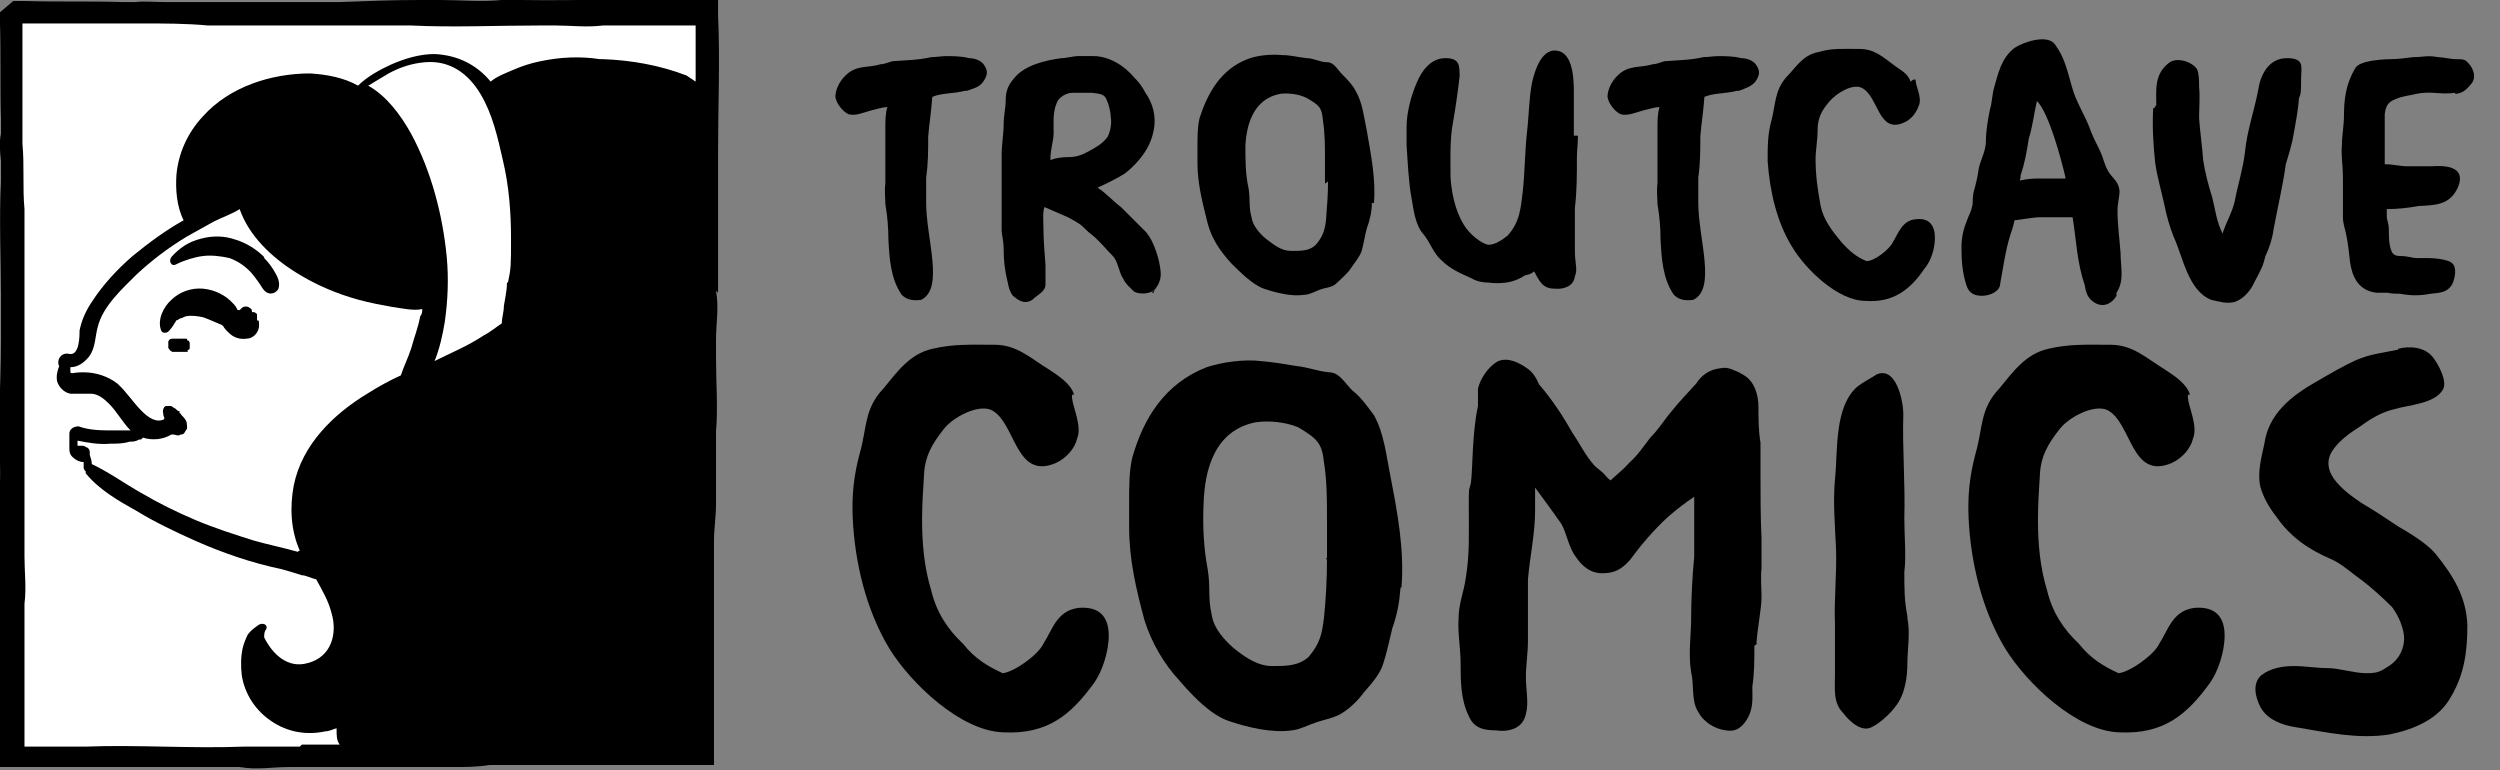 <?xml version="1.0" encoding="UTF-8"?>
<svg id="uuid-b513fe94-a121-44b8-894c-f85ce1fa294b" xmlns="http://www.w3.org/2000/svg" version="1.1" viewBox="0 0 245.1 75.5">
  <rect x="0" y="0" width="245.1" height="75.5" fill="#808080" stroke="none"/>
  <defs>
    <style>
      .cls-1 {
        fill: #000;
      }

      .cls-1, .cls-2 {
        stroke-width: 0px;
      }

      .cls-2 {
        fill: #fff;
      }
    </style>
  </defs>
  <rect class="cls-2" x="1.1" y="1.3" width="68.1" height="72.3"/>
  <g>
    <path class="cls-1" d="M70.4,28.6v-13.8c0-4.4.2-8.9,0-13.3V0h-1.7c-5.9-.2-11.8.1-17.7,0h-1.8c-2.1.2-4.1,0-6.1,0h-2c-2.6,0-5.1.1-7.7.2h-17.4c-1,0-1.8-.1-2.7,0h-1.4C8.8.1,5.6.2,2.5.1h-1.2L0,1.2h0v1.1c.1,3.1,0,6.3.1,9.4v1.4c-.2.9-.1,1.7,0,2.7v2C-.1,21.5.1,25.3.1,29v4.2c0,2.6-.1,5.1-.2,7.7v2c.1,2,.2,4,0,6.1v1.8c.1,5.9-.2,11.8,0,17.7v6.7h1.2c2.9,0,5.8,0,8.6,0,.9,0,1.8,0,2.6,0,3.2,0,6.4,0,9.7,0h1.5c1.7.3,3.2,0,4.8,0h1.8c2.4,0,4.8,0,7.2,0h7.1c1.2,0,2.4,0,3.6-.2h3.5c2.6,0,5.3,0,7.9,0h10.6v-22c0-1.2.2-2.3.2-3.6v-7.1c.2-2.3,0-4.8,0-7.2v-1.8c0-1.6.3-3.1,0-4.8l.2.2ZM29.2,54.1h0c-1.4-.4-2.9-.7-4.3-1.1-1.9-.6-3.8-1.2-5.7-2-1.9-.8-3.7-1.7-5.4-2.7-1.6-.9-3.1-2-4.8-2.8,0-.3-.1-.6-.2-.9v-.2c0-.2,0-.3-.2-.5-.1,0-.3-.2-.5-.2h-.5v-.5c1,.2,2.1.4,3.2.3.6,0,1.3,0,1.9-.2.3,0,.6,0,.9-.2.2,0,.3,0,.4-.2.9.3,2,.2,2.8-.3,0,0,.1,0,.2,0,.2,0,.5.2.7,0,.1,0,.3,0,.4-.2,0,0,.1-.2.2-.3.1-.2,0-.5,0-.7-.1-.3-.3-.5-.5-.7,0,0-.1-.2-.2-.2v-.2h-.1c-.1,0-.2-.2-.4-.3-.1,0-.2-.2-.4-.2h-.4c-.2,0-.4.4-.3.7,0,0,0,.3.1.4v.2c-.8.4-1.6-.2-2.2-.8-.9-.9-1.5-1.9-2.4-2.7-.9-.7-2.1-1.1-3.3-1.1s-1.1.2-1.3,0c0,0,0-.3,0-.5.7,0,1.3-.4,1.8-1,.7-.9.6-2,.9-3,.5-2,2.4-3.7,3.8-5.1,1.5-1.4,3.1-2.6,4.9-3.7.9-.5,1.8-1,2.7-1.5.8-.4,1.7-.7,2.5-1.2.9,2.6,3.1,4.7,5.5,6.2,1.9,1.2,4,2.1,6.2,2.7,1.1.3,2.2.5,3.3.7.8.1,2,.4,2.9.2,0,.2,0,.5-.2.7-.2,1.1-.6,2.1-.9,3.2-.3.9-.7,1.7-1,2.6-1.1.5-2.2,1.1-3.3,1.8-3.3,2-6.4,5-7.2,9-.4,2.1-.3,4.4.6,6.4h-.1ZM49.7,27.8c0,.7-.2,1.5-.3,2.2,0,.6-.2,1.1-.2,1.7-.6.4-1.2.9-1.8,1.2-1.5,1-3.2,1.7-4.8,2.5.5-1.2.8-2.6,1-3.8.3-2.1.4-4.2.2-6.4-.4-4.1-1.5-8.4-3.5-12.1-1-1.8-2.4-3.7-4.2-4.7.7-.4,1.3-.8,2-1.2,1.1-.6,2.3-1,3.6-1.1,2.4-.2,4.2,1.1,5.4,3.1s1.7,4.3,2.2,6.5c.6,2.5.8,5.1.8,7.7s0,2.9-.3,4.3h-.1ZM29.4,73.2c-1.7,0-3.8,0-5.5,0-5.2.2-10.5-.2-15.6,0h-1.2c-1.6,0-3.2,0-4.7,0v-4.2c0-3.3,0-6.5,0-9.8.2-1.6,0-3.1,0-4.6v-1.7c0-4.1,0-8.4,0-12.5v-17c0-1,0-2.2,0-2.9-.2-2.1,0-4.3-.2-6.4v-2c0-3.1,0-6.2,0-9.3v-.5h11.8c2.1,0,4.3,0,6.4.2h19.9c4.1.2,8.4,0,12.5,0h1.7c1.5,0,3,.2,4.6,0,3,0,6.1,0,9.1,0v5.5c-.3-.2-.6-.4-.9-.6-2.6-1-5.4-1.5-8.2-1.6h-.3c-1.9-.3-3.9-.2-5.8.2-1,.2-1.9.5-2.8.9-.7.3-1.5.6-2.1,1.1-1.4-1.7-3.3-2.6-5.5-2.7-1.4,0-2.8.4-4.2,1-1.1.5-2.4,1.2-3.3,2.1-1.4-.8-3.1-1.1-4.7-1.2-3.8,0-7.9,1.3-10.5,4.2-1.5,1.6-2.4,3.6-2.6,5.7-.1,1.4,0,3.1.7,4.5h0c-1.8,1-3.4,2.2-5,3.5-1.5,1.3-2.9,2.8-4,4.5-.6.9-1,1.8-1.2,2.8,0,.5,0,2.5-1,2.3-.8-.2-1.3.6-1,1.2-.2.5-.3,1-.2,1.5.2.6.7,1.1,1.3,1.2.7,0,1.3,0,2,0s1.3.5,1.8,1c.8.8,1.3,1.8,2.1,2.6h-1.7c-1.1,0-2.3,0-3.4-.4-.5,0-.9.3-.9.7,0,0,0,0,0,.2v.3h0v.9c0,.3,0,.6.3.9.3.3.7.5,1.1.5v.5c0,0,0,.3.2.4v.2c1.3,1.6,3.2,2.7,5,3.7,1.8,1.1,3.7,2,5.7,2.9,2.7,1.2,5.6,2.2,8.5,2.8.7.2,1.4.4,2,.6.4,0,.9.3,1.4.4.6,1.1,1.2,2.1,1.5,3.3.6,2,0,4.3-2.3,4.9-2,.6-3.5-.9-4.3-2.5,0-.3,0-.6.2-.8.2-.5-.4-.7-.8-.4s-.7.5-1,.9c-.2.4-.4.9-.5,1.3-.2.9-.2,1.8-.1,2.7.3,1.9,1.4,3.5,2.9,4.5,1.6,1.1,3.5,1.4,5.3,1,.4,0,.7-.2,1.1-.3v.2c0,.5,0,1,.3,1.4h0c-1.2,0-2.4,0-3.5,0h-.2Z"/>
    <path class="cls-1" d="M25.9,25.2c-.8-.8-1.8-1.4-2.8-1.7-1.1-.4-2.3-.4-3.4-.1-1.2.3-2.1.9-2.9,1.8-.3.4,0,1,.5.7.8-.4,1.8-.7,2.6-.8.8-.1,1.7,0,2.6.2.8.3,1.4.7,2,1.3.3.3.5.6.8,1s.5.9.9,1.1.9,0,1.1-.4c.2-.6-.1-1.2-.4-1.7s-.6-.9-1-1.3h0Z"/>
    <path class="cls-1" d="M18.4,33.4s0,0-.1-.2h-1.3c-.2,0-.4,0-.5.3v.6c.1.2.2.3.4.4,0,0,.2,0,.3,0h1s.1,0,.2,0h0v-.2c.1,0,.2,0,.2-.2v-.5s0,0-.1-.2h0Z"/>
    <path class="cls-1" d="M25.2,31.2v-.4s-.2-.2-.3-.2h-.2c0-.2,0-.3-.2-.4-.2-.2-.6-.2-.8,0l-.2.2h-.2c-.1-.2-.2-.4-.4-.6-.8-.9-1.9-1.4-3-1.5s-2.3.3-3.1,1.1c-.8.7-1.4,2-1,3,.1.3.6.3.8,0,.3-.3.5-.7.7-1h0c.1,0,.2-.1.4-.2.2,0,.4-.2.6-.2.5-.1,1.1,0,1.6.1.6.2,1.2.5,1.7.7.1,0,.2.1.3.2.1.2.3.4.5.6.5.5,1.1.7,1.8.6.6,0,1.2-.6,1.2-1.3s-.1-.4-.2-.5c0-.1,0-.2,0-.3Z"/>
  </g>
  <g>
    <path class="cls-1" d="M94.6,8.9c-1.1.3-2.3.2-3.2.6-.1,1.5-.3,2.6-.4,3.9,0,1.4,0,2.6-.2,4v2.5c0,3.5,1.8,8.4-.5,9.5-.8.1-1.4,0-1.9-.5-1.1-1.6-1.2-3.6-1.3-5.4,0-1.2-.1-2.3-.3-3.5,0-.6-.1-1.3,0-2v-5.5c0-.6,0-1.4.2-2-.5,0-1,.2-1.5.3-.8.2-1.6.6-2.3.4-.5-.2-1.2-1-1.3-1.7,0-.7.4-1.5.9-2,1.1-1.2,2.3-.8,3.5-1.2.4,0,.8-.2,1.2-.3,1.3-.1,2.5-.1,3.8-.4.5,0,1-.1,1.5-.1s1.5,0,2.2.2c.5,0,1.2.2,1.5.7.4.6.3,1-.1,1.6s-1.1.7-1.6.9h-.1Z"/>
    <path class="cls-1" d="M113.2,28.4c-.4.4-1.4.5-2,.2-.4-.4-.8-.7-1.1-1.3-.4-.6-.5-1.7-1-2.2-.7-.7-1.4-1.6-2.2-2.2-.3-.2-.5-.5-1-.9-.3-.2-.8-.5-1.2-.7-.7-.3-1.4-.6-2.3-1-.2.5-.1,1.4-.1,2.2s.1,2.3.2,3.5v1.9c0,.7-.8,1-1.3,1.5-.8.5-1.4,0-1.9-.4-.3-.4-.4-.8-.5-1.3-.3-1.2-.4-2.2-.4-3.2s-.2-1.4-.2-2v-7.3c0-1,.2-2.1.2-3s.2-1.6.2-2.4.2-1.4.8-2.1c1-1.3,3.1-1.8,4.7-2,.5,0,1.1-.2,1.6-.2h1.5c1.5,0,3,.9,4,2.1.4.4.8.9,1.1,1.5.7,1,1.1,2.3.8,3.7-.3,1.6-1.3,3-2.8,4.2-.8.5-1.8,1-2.7,1.4.8.5,1.5,1.3,2.3,1.9.7.7,1.3,1.3,2.1,2.1.7.6,1.1,1.5,1.4,2.4.2.6.4,1.5.4,2.1s-.3,1.3-.9,1.8h.2ZM102.8,15.8c.5-.3,1.3-.4,2-.4s1.3-.2,2-.6c.7-.4,1.3-.7,1.8-1.4.3-.6.4-1.4.3-1.9,0-.5-.2-1.3-.4-1.7-.2-.6-.7-.6-1.4-.7h-2c-.5,0-1.3.4-1.5,1-.4.9-.3,2-.3,2.9s-.4,1.9-.3,2.8h0Z"/>
    <path class="cls-1" d="M134.5,19.9c0,.8-.2,1.7-.5,2.5-.2.7-.3,1.5-.5,2.2-.2.6-.8,1.3-1.2,1.9-.3.4-.9.9-1.3,1.3s-1.1.4-1.6.6-1.1.5-1.5.5c-1.3.2-2.8-.2-4-.6-1.1-.4-2.3-1.6-3.2-2.5-1.1-1.2-1.9-2.4-2.3-3.9-.5-2-1-3.9-1-5.9v-1.6c0-.9,0-2,.2-2.8.8-2.5,2.1-4.8,4.7-5.8,1-.4,2.4-.5,3.4-.4.8,0,1.5.2,2.4.3.7,0,1.3.4,2,.4s1,.7,1.5,1.2c.4.4,1,1,1.3,1.6.7,1.2.8,2.5,1.1,3.9.4,2.3.9,4.8.7,7.1h0ZM129.9,18v-2.4c0-1.3,0-2.5-.2-3.8-.1-1.3-.4-1.5-1.6-2.2-.8-.4-1.9-.5-2.6-.4-2.6.5-3.3,3-3.4,5.1,0,1.4,0,2.8.3,4.1.2,1.2,0,1.8.3,2.9.1.8.8,1.6,1.4,2.1.8.6,1.5,1.2,2.5,1.2s1.8,0,2.4-.6c.7-.8.9-1.5,1-2.4.1-1.3.2-2.5.2-3.8l-.3.2Z"/>
    <path class="cls-1" d="M154.7,13.3c0,.8-.1,1.5-.1,2.1,0,1.7,0,3.4-.2,5v4.1c0,1.4.3,1.9,0,2.6-.1.9-1,1.3-2,1.2-1.2,0-1.5-.8-2-1.7-.2.2-.4.3-.9.4-.3.2-.7.4-1,.5-.8.3-1.9.3-2.6.2-.5,0-1.1-.1-1.6-.4-1.1-.5-2.1-.9-3-1.8-.8-.7-1.1-1.8-1.8-2.6s-.9-2.2-1.1-3.4c-.3-1.5-.4-3.8-.5-5.3v-1.7c0-1.4.4-3,1-4.4.5-1.2,1.4-2.4,2.8-2.4s1.4.7,1.4,1.8c-.2,1.7-.4,3.1-.7,4.8-.2,1.2-.2,2.4-.2,3.7s0,1.6.1,2.3c.2,1.6.8,3.6,2,4.7.4.4,1.1.9,1.6,1,.7,0,1.4-.5,1.9-.9,1.2-1.3,1.3-2.7,1.5-4.4.2-1.9.2-3.8.4-5.7.2-1.6.2-3.4.5-4.9.3-1.3,1-3.5,2.6-3.1,1.6.4,1.5,3.4,1.5,4.5v3.8Z"/>
    <path class="cls-1" d="M170.3,8.9c-1.1.3-2.3.2-3.2.6-.1,1.5-.3,2.6-.4,3.9,0,1.4,0,2.6-.2,4v2.5c0,3.5,1.8,8.4-.5,9.5-.8.1-1.4,0-1.9-.5-1.1-1.6-1.2-3.6-1.3-5.4,0-1.2-.1-2.3-.3-3.5,0-.6-.1-1.3,0-2v-5.5c0-.6,0-1.4.2-2-.5,0-1,.2-1.5.3-.8.2-1.6.6-2.3.4-.5-.2-1.2-1-1.3-1.7,0-.7.4-1.5.9-2,1.1-1.2,2.3-.8,3.5-1.2.4,0,.8-.2,1.2-.3,1.3-.1,2.5-.1,3.8-.4.5,0,1-.1,1.5-.1s1.5,0,2.2.2c.5,0,1.2.2,1.5.7.4.6.3,1-.1,1.6-.4.5-1.1.7-1.6.9h-.1Z"/>
    <path class="cls-1" d="M187.8,7.8c0,.7.7,1.8.3,2.6-.2.6-.7,1.3-1.4,1.6-2.6,1.2-2.5-2.6-4.2-3.4-.9-.4-2.4.5-3.1,1.3-.8.9-1.2,1.7-1.2,2.8s-.2,2-.2,2.9c0,1.6.2,3,.5,4.6.3,1.4,1.1,2.4,2,3.5.8.9,1.5,1.5,2.5,1.9.8,0,2.3-1.2,2.6-1.9.5-.8.9-2.1,2.2-2.2,1.4-.2,1.9.7,1.9,1.8s-.4,2.3-1,3c-1.4,2.1-3.1,3.4-5.8,3.2-2.7,0-5.9-3.1-7.2-5.3-1.5-2.4-2.2-5.5-2.4-8.4,0-1.5,0-2.7.4-4.1.4-1.6.3-2.8,1.4-4.1,1-1,1.6-2.2,3.2-2.5,1.3-.4,2.5-.3,4-.3s2.3.8,3.4,1.6c.5.4,1.4.8,1.6,1.6l.3-.2Z"/>
    <path class="cls-1" d="M207.5,29c-.4.7-1.2,1.2-2.1.7-.7-.4-.9-1-1-1.7-.8-2.4-.8-4.2-1.2-6.7h-3.4c-.2,0-2.3.3-2.3.3,0,0-.1.6-.4,1.4-.5,1.6-.7,3.2-1,4.8,0,.7-.9,1.2-1.8,1.2s-1.3-.4-1.5-1c-.4-1.2-.5-2.4-.5-3.7s.3-2.1.7-3.1c.2-.4.3-.7.4-1.2,0-.4,0-.7.1-1.2.2-.7.4-1.5.5-2.3.2-.9.7-1.7.7-2.7s.2-2.1.4-3.1c.2-.6.2-1.4.4-2.1.4-1.4.7-2.9,2-3.9.9-.6,3.3-1.4,4-.3.9,1.2,1.2,2.6,1.6,4,.4,1.6,1.4,3,1.9,4.5.3.8.8,1.6,1.1,2.4.2.6.4,1.3.8,1.8s.8.8.9,1.6c0,.6-.2,1.3-.2,1.9,0,1.5.2,2.8.3,4.2,0,1.4.4,2.7-.4,3.9v.4ZM202.5,17.4c-.4-1.7-1.6-6.3-2.8-7.5-.3,1.3-.4,2.4-.8,3.7-.2,1.3-.4,2.4-.8,3.6,0,.2,0,.3-.1.5,1-.2,1.3-.2,2.3-.2h2.2Z"/>
    <path class="cls-1" d="M211.4,10.3c0-1.5-.2-3,1.2-4.1.8-.7,2.4-.1,2.8.6.2.4.2,1.2.2,1.7.1,1,0,2.1,0,3.1.1,1.4.3,2.7.4,4.1.2,1.3.5,2.4.9,3.7.3,1.2.4,2.3,1,3.5.3-1,1-2.2,1.2-3.2.3-1.6.8-3.1,1-4.8.2-2.1.9-4,1.3-6.1.2-1.4,1-3.1,2.8-3.1s1.4.9,1.4,2,0,1.5-.2,1.9c-.1,1.2-.3,2.3-.5,3.4-.2,1.2-.5,2.1-.8,3.1-.3,2.2-.8,4.2-1.2,6.4-.1.8-.4,1.8-.8,2.6-.2.9-.4,1.3-1.1,2.6-.3.7-1,1.6-1.9,1.9-.8.2-1.4,0-2.3-.2-2.3-.9-2.8-4.3-3.7-6.2-.4-1-.7-2.1-.9-3.1-.3-1.4-.7-2.7-.9-4.1-.2-1.8-.3-3.7-.2-5.4h.1Z"/>
    <path class="cls-1" d="M240.7,9.1c-1.6.2-2.3-.2-3.8.1-.8.2-1.3.2-2,.5-.8.3-1,.7-1.1,1.5v4.9c.8,0,1.5.2,2.2.2h2.4c1.3-.1,3.4,0,2.6,2-.8,1.9-2.4,1.8-3.9,1.9-1.1.2-2.1.3-3.1.3v.7c0,.4.2.7.2,1.3s0,1.6.3,2.2q.2.4.8.4c.8,0,1.2.2,1.6.2h1.2c.4,0,1.9.1,2.3.5.5.4.3,1.5,0,2.1-.5.8-1.2.8-2.1.9-1.1.2-1.9.2-3,0-.4,0-.8,0-1.2-.1h-1.1c-1.8-.2-2.4-1.6-2.6-3-.1-.9-.2-1.9-.4-2.8-.1-.5-.3-1-.3-1.6v-4c0-1-.2-2.1-.1-3.1,0-.9.2-1.9.2-2.8,0-1.7.2-3.2,1.1-4.7.2-.4.9-.6,1.4-.7s1.4-.2,2.1-.2,1.4-.1,2.2-.2c1.1,0,1.3-.2,2.4,0,.5,0,1.2.2,1.8.2s.9,0,1.2.4c.5.5.8,1.4.3,2s-.8.9-1.5,1h-.1Z"/>
    <path class="cls-1" d="M105.1,39c.1,1,1,2.8.5,4-.2.9-1,1.9-2.1,2.4-4,1.7-3.9-4-6.3-5.2-1.3-.6-3.8.7-4.7,1.9-1.1,1.4-1.8,2.6-1.9,4.3-.1,1.6-.2,3.1-.2,4.5,0,2.4.2,4.7.9,7,.5,2.1,1.6,3.8,3.1,5.2,1.2,1.5,2.4,2.2,3.9,2.9,1.1-.1,3.5-1.8,4-2.9.9-1.4,1.3-3.2,3.4-3.5,2.2-.2,3,1,3,2.7s-.7,3.6-1.4,4.6c-2.3,3.2-4.6,5.1-8.9,4.9-4.2-.1-9.1-4.8-11.2-8.2-2.3-3.8-3.4-8.5-3.6-12.8-.1-2.2.1-4.2.7-6.4.7-2.4.4-4.3,2.3-6.3,1.4-1.7,2.6-3.4,4.8-3.9,2.1-.5,3.9-.4,6.1-.4s3.5,1.3,5.3,2.4c.9.6,2.2,1.4,2.5,2.5h-.2Z"/>
    <path class="cls-1" d="M137.3,57.7c-.1,1.3-.3,2.5-.8,3.9-.3,1.2-.5,2.3-.9,3.5-.3,1-1.2,2-1.9,2.8-.5.7-1.3,1.5-2.1,2s-1.6.6-2.5.9-1.6.7-2.4.8c-2,.3-4.4-.3-6.2-.9-1.8-.6-3.6-2.5-4.8-3.9-1.6-1.7-2.8-3.8-3.5-6-.8-3-1.5-5.9-1.5-9.1v-2.5c0-1.5,0-3,.3-4.3,1.1-3.9,3.2-7.3,7.3-8.9,1.5-.5,3.7-.8,5.3-.6,1.2.1,2.4.3,3.6.5,1,.1,2,.5,3.1.6,1,0,1.5,1,2.3,1.8.8.6,1.5,1.6,2.1,2.4,1,1.8,1.2,3.9,1.6,5.9.7,3.6,1.4,7.3,1.1,11h-.1ZM130.1,54.9v-3.8c0-2,0-3.9-.3-5.8-.2-1.9-.7-2.3-2.5-3.4-1.2-.5-2.8-.7-4.2-.5-4,.8-5,4.6-5.1,8-.1,2.1,0,4.3.4,6.4.3,1.8,0,2.8.4,4.5.2,1.3,1.2,2.4,2.1,3.2,1.1.9,2.4,1.8,3.8,1.8s2.6,0,3.6-.9c1.1-1.3,1.3-2.2,1.5-3.8.2-1.9.3-3.9.3-5.9h-.1Z"/>
    <path class="cls-1" d="M172,63.3c0,1.4,0,2.7-.2,4,0,1.2.1,2-.4,3-.5.9-1.1,1.5-2.2,1.3-1-.1-2.2-.8-2.7-1.8-.7-1-.4-2.7-.7-3.9-.3-1.8,0-3.6,0-5.3s.1-4,.3-6v-5.9c-.9.6-1.8,1.3-2.6,2-1.4,1.3-2.6,2.7-3.7,4.2-.8.9-1.5,1.3-2.7,1.3s-2-.7-2.6-1.6c-.7-.9-.9-2.3-1.4-3.2-.9-1.3-1.8-2.5-2.6-3.6v2.3c0,2.2-.5,4.4-.7,6.7v6c0,1.3-.2,2.3-.2,3.6s.3,2.5,0,3.6c-.3,1.4-1.6,1.8-3,1.6-1.1,0-2.1-.2-2.6-1.4-.8-1.6-.8-3.5-.8-5.1s-.3-3-.2-4.5c0-1.4.5-2.5.7-3.9.4-2.4.3-4.5.3-6.8s0-1.7.2-2.5c.2-1.4.1-4.8.7-7.6v-1.7c.2-.9,1-2.2,2-2.7,1-.4,2.1.2,2.8.7.5.3.9.9,1.2,1.6,1.3,1.5,2.4,3.2,3.3,4.8.7,1,1.2,2.1,2,3,.2.3.7.6,1,.9.2.2.4.5.7.7.5-.5,1.2-1,1.8-1.7.9-.8,1.4-1.6,2.1-2.5.9-.9,1.4-1.8,2.1-2.6.7-.9,1.6-1.8,2.4-2.7.5-.8,1.3-1.4,2.4-1.5.5-.1.9,0,1.3.2.3.1.7.3,1,.5,1,.6,1.4,1.9,1.4,3.1s0,2.3.2,3.5v3.1c0,2.1,0,4.1.1,6.3v2.9c-.1,1,0,1.9,0,2.9s-.4,3-.5,4.5h.1Z"/>
    <path class="cls-1" d="M187,60.6c.3,1.4,0,3.1,0,4.4s-.2,3.1-1.2,4.3c-.5.7-1.8,1.9-2.6,2.1-.9.2-1.9-.7-2.5-1.5-1-1-.8-2.4-.8-3.8v-4.9c-.1-2.5.2-5,.1-7.5-.1-2.2-.3-4.5-.1-6.7.3-2.8-.1-7.1,2.2-9.1.5-.4,1.3-.8,1.9-1.2,1.9-.8,2.6,2.6,2.6,3.9-.1,3.4.2,6.8.1,10.2,0,1.8.2,3.7,0,5.3,0,1.6,0,2.8.3,4.3v.2Z"/>
    <path class="cls-1" d="M214.5,39c.1,1,1,2.8.5,4-.2.9-1,1.9-2.1,2.4-4,1.7-3.9-4-6.3-5.2-1.3-.6-3.8.7-4.7,1.9-1.1,1.4-1.8,2.6-1.9,4.3-.1,1.6-.2,3.1-.2,4.5,0,2.4.2,4.7.9,7,.5,2.1,1.6,3.8,3.1,5.2,1.2,1.5,2.4,2.2,3.9,2.9,1.1-.1,3.5-1.8,4-2.9.9-1.4,1.3-3.2,3.4-3.5,2.2-.2,3,1,3,2.7s-.7,3.6-1.4,4.6c-2.3,3.2-4.6,5.1-8.9,4.9-4.2-.1-9.1-4.8-11.2-8.2-2.3-3.8-3.4-8.5-3.6-12.8-.1-2.2.1-4.2.7-6.4.7-2.4.4-4.3,2.3-6.3,1.4-1.7,2.6-3.4,4.8-3.9,2.1-.5,3.9-.4,6.1-.4s3.5,1.3,5.3,2.4c.9.6,2.2,1.4,2.5,2.5h-.2Z"/>
    <path class="cls-1" d="M235.1,34.2c1.1-.3,2.6-.2,3.4.8.5.6,1.5,2.4,1,3.2-.8,1.4-3.4,1.5-4.7,1.9-1.3.3-2.3.9-3.4,1.7-1.1.7-2.2,1.5-2.8,2.5s-.3,2.1.5,3,1.4,1.3,2.4,2c1.2.7,2.4,1.5,3.6,2.3,1.2.7,2.7,1.6,3.6,2.6,1.8,2.2,3.1,4.3,3.2,7.1,0,2.6-.3,4.8-1.6,7-1.2,2.2-3.6,3.2-6,3.7-3.1.5-6.2-.2-9.2-.7-1.3-.2-2.8-.7-3.5-2-.5-1-.8-2.3.1-3.1.9-.7,2.1-.9,3.2-.9s2.2.2,3.3.2,2.6.5,3.8.5,1.4-.2,2.2-.7c1.1-.7,1.5-1.8,1.5-2.7s-.5-2.2-1.2-3.1c-.9-.9-1.9-1.8-2.8-2.5-1-.7-2.2-1.8-3.2-2.2-2.1-.9-3.9-2.1-5.3-4.1-.7-.9-1.3-1.9-1.6-3-.3-1.4.1-2.8.4-4.2.4-2.9,2.6-4.7,5.3-6.2,1.2-.7,2.4-1.4,3.7-2,1.4-.6,2.6-.7,4-1h.1Z"/>
  </g>
</svg>